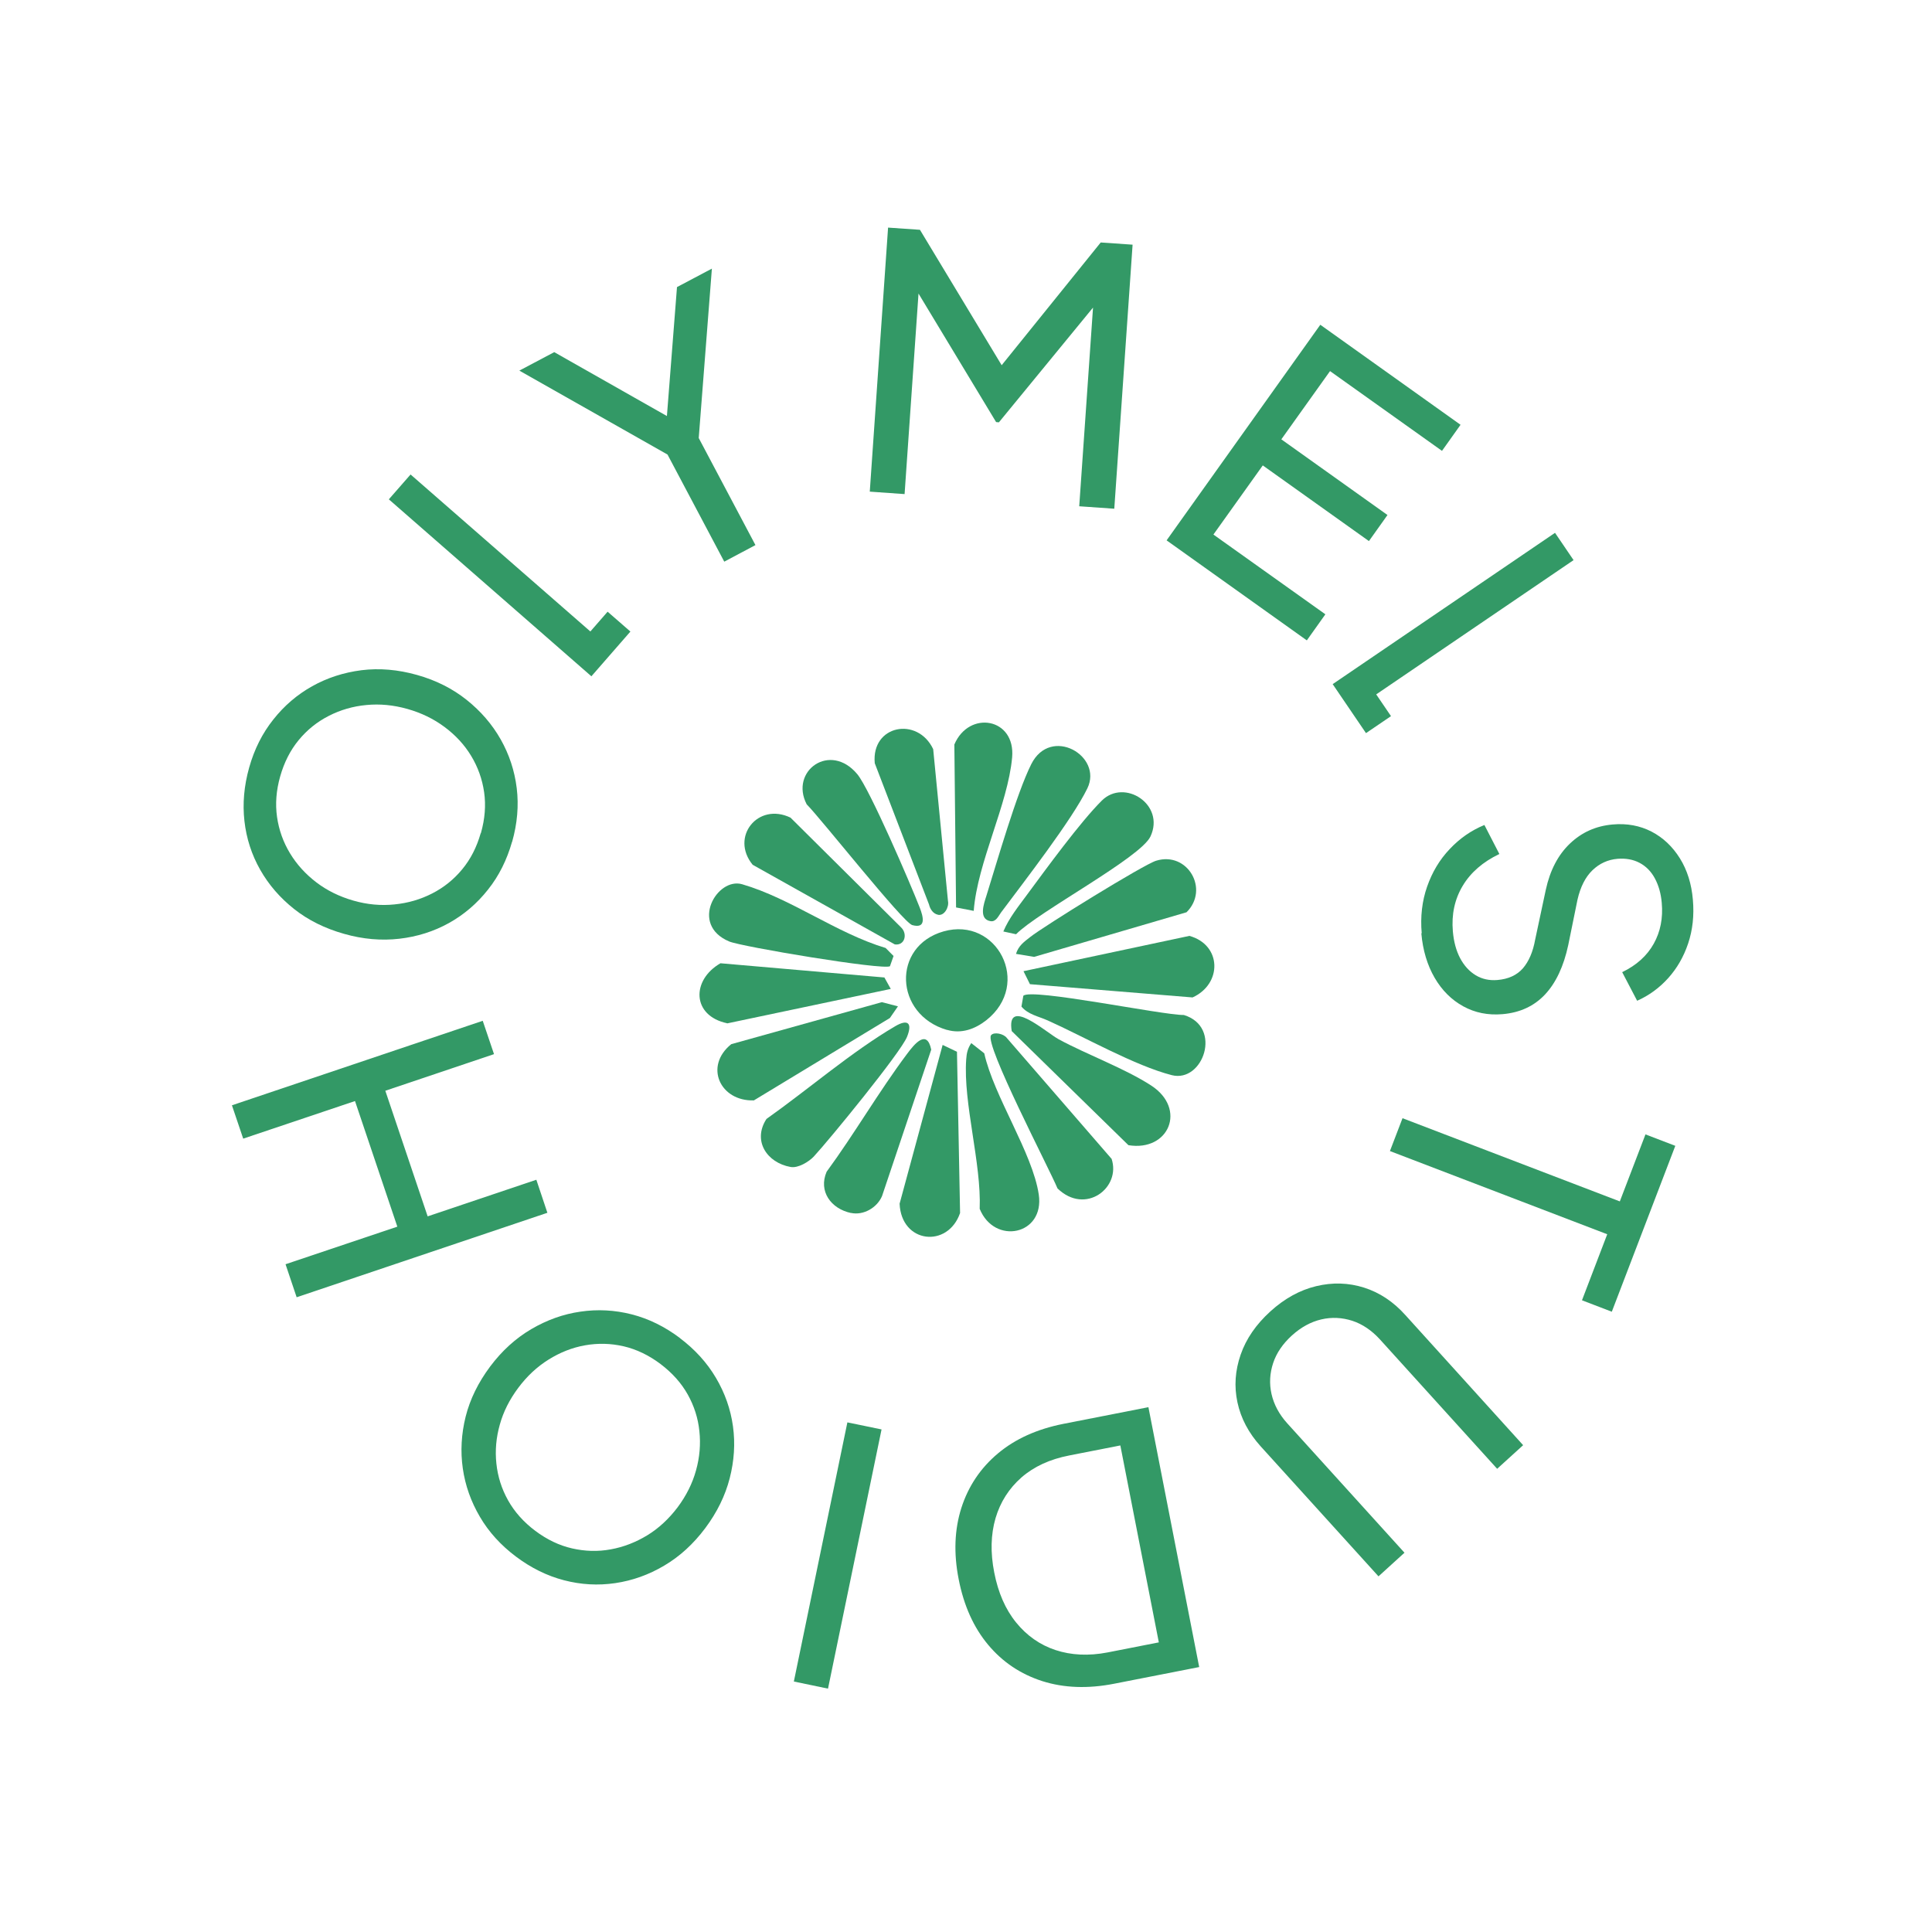 <?xml version="1.0" encoding="UTF-8"?>
<svg id="Calque_1" xmlns="http://www.w3.org/2000/svg" width="23.641" height="23.641" version="1.1" viewBox="0 0 23.641 23.641">
  <!-- Generator: Adobe Illustrator 29.7.1, SVG Export Plug-In . SVG Version: 2.1.1 Build 8)  -->
  <defs>
    <style>
      .st0 {
        fill: #396;
      }
    </style>
  </defs>
  <g>
    <path class="st0" d="M17.397,11.422c-.018-.205.004-.396.066-.573s.153-.33.277-.46c.122-.13.263-.228.424-.294l.183.355c-.201.096-.351.226-.449.39-.098.164-.138.35-.12.557.011.127.041.237.089.328.049.092.112.161.191.209.078.047.166.066.264.058.136-.011.24-.06.313-.143.072-.084.123-.2.15-.351l.13-.609c.052-.24.151-.429.296-.567.145-.138.318-.215.521-.233.176-.016.335.014.477.087.142.074.257.183.347.327s.143.315.159.507c.017.193-.003.371-.058.535s-.137.305-.244.424-.234.212-.38.277l-.183-.35c.176-.085.304-.201.386-.348s.115-.314.098-.501c-.01-.116-.039-.215-.085-.3s-.109-.148-.187-.189-.167-.057-.269-.049c-.118.01-.221.057-.307.14-.086.083-.147.203-.183.36l-.113.555c-.056.261-.151.463-.284.605s-.307.223-.521.241c-.177.015-.336-.017-.48-.096-.144-.079-.261-.196-.35-.349s-.145-.336-.163-.546l.004.002Z"/>
    <path class="st0" d="M17.162,13.683l2.659,1.018.314-.82.365.14-.777,2.03-.365-.14.309-.808-2.659-1.018.154-.402Z"/>
    <path class="st0" d="M15.545,16.047c.174-.158.361-.261.561-.309.2-.048.395-.042.585.018s.359.172.506.336l1.441,1.592-.318.289-1.436-1.585c-.1-.109-.212-.185-.336-.226-.125-.04-.252-.047-.38-.017s-.247.095-.359.196c-.111.101-.189.214-.23.338s-.049.251-.02.379.093.248.191.357l1.436,1.585-.318.289-1.442-1.591c-.147-.163-.242-.342-.284-.538s-.028-.389.039-.583.188-.37.364-.53h0Z"/>
    <path class="st0" d="M14.053,17.221l.621,3.178-1.041.204c-.321.063-.615.052-.879-.032-.264-.085-.485-.232-.663-.445-.177-.212-.297-.478-.36-.801-.063-.319-.051-.61.033-.874.085-.264.233-.486.446-.665.213-.179.48-.299.802-.363l1.041-.204h0ZM13.71,17.687l-.627.123c-.236.046-.43.135-.584.269-.152.134-.258.299-.317.498-.058.199-.064.421-.016.665.048.247.137.451.268.612.13.16.291.274.482.337s.404.074.637.029l.627-.123-.471-2.41h0Z"/>
    <path class="st0" d="M10.787,17.492l-.655,3.171-.418-.087.655-3.171.417.086h0Z"/>
    <path class="st0" d="M8.32,16.374c.183.138.33.299.44.485s.18.384.209.594c.029.21.015.422-.04.636s-.155.417-.299.61c-.146.195-.314.348-.503.459-.189.112-.388.183-.599.214s-.418.019-.626-.035-.404-.151-.589-.29-.333-.302-.441-.487c-.109-.186-.179-.382-.209-.592-.03-.208-.018-.421.035-.634.054-.214.154-.417.3-.613.145-.193.312-.345.503-.457.191-.112.391-.184.601-.214.21-.031.419-.02.627.033s.405.15.59.289h0ZM8.083,16.691c-.144-.108-.294-.18-.452-.217-.157-.036-.314-.04-.472-.012s-.306.087-.447.175c-.141.088-.264.203-.37.345-.106.142-.182.291-.226.45-.045.159-.059.317-.042.477s.064.309.143.45c.079.141.19.266.334.374.142.106.291.178.449.214s.315.041.472.012c.157-.028.306-.086.448-.172.141-.086.264-.201.371-.342.106-.142.182-.293.226-.453.045-.161.058-.321.041-.479-.016-.159-.064-.309-.143-.45-.079-.141-.19-.264-.331-.371h-.001Z"/>
    <path class="st0" d="M6.699,14.84l-3.069,1.034-.136-.404,1.368-.46-.518-1.537-1.368.46-.138-.408,3.069-1.034.138.408-1.33.448.518,1.537,1.33-.448.135.404h0Z"/>
    <path class="st0" d="M6.266,10.3c-.063.22-.159.416-.294.585-.134.17-.294.307-.479.41-.186.103-.388.167-.607.192-.22.025-.445.006-.676-.06-.234-.066-.438-.167-.61-.303s-.311-.296-.416-.481-.169-.384-.193-.596c-.024-.213-.005-.431.058-.655s.161-.419.295-.587c.133-.169.292-.305.476-.408s.385-.168.604-.196c.218-.027.445-.008.679.058.232.065.434.167.607.305s.312.299.417.484c.104.184.17.383.196.597.026.213.007.432-.056.655h-.002ZM5.885,10.193c.049-.173.062-.339.039-.499-.023-.16-.076-.308-.159-.445s-.192-.254-.325-.353c-.134-.1-.285-.173-.455-.221s-.337-.064-.502-.048c-.163.015-.318.06-.46.133-.143.073-.265.171-.368.296s-.178.273-.227.446c-.048.171-.061.335-.038.495s.076.308.159.445.191.255.322.355.282.174.452.223.338.064.503.047c.166-.016.319-.061.462-.134.143-.073.265-.171.368-.296.103-.124.178-.272.226-.441h.002Z"/>
    <path class="st0" d="M7.236,8.275l-2.478-2.165.266-.304,2.2,1.921.211-.242.279.243s-.477.547-.477.547Z"/>
    <path class="st0" d="M8.862,6.872l-.694-1.31-1.813-1.027.427-.226,1.52.862-.154.082.136-1.74.427-.226-.161,2.073.694,1.31-.38.202h0Z"/>
    <path class="st0" d="M10.643,6.016l.224-3.231.39.027,1.09,1.806-.199-.014,1.321-1.637.39.027-.224,3.231-.429-.03.187-2.693.149.058-1.319,1.608-.034-.003-1.071-1.774.138-.038-.187,2.693-.425-.03h0Z"/>
    <path class="st0" d="M14.276,6.611l1.88-2.637,1.716,1.224-.227.319-1.37-.976-.596.835,1.299.926-.227.319-1.299-.926-.604.846,1.37.976-.227.319-1.716-1.224h.002Z"/>
    <path class="st0" d="M16.308,8.371l2.72-1.851.227.334-2.415,1.643.181.266-.306.208-.408-.6h.001Z"/>
  </g>
  <g>
    <path class="st0" d="M11.588,12.603c-.646-.188-.677-1.026-.042-1.206.651-.185,1.087.642.523,1.087-.139.109-.305.169-.48.118h0Z"/>
    <path class="st0" d="M12.816,12.485c-.109-.049-.235-.07-.317-.168l.023-.132c.094-.098,1.704.238,1.964.235.478.145.235.834-.148.736-.452-.116-1.069-.468-1.521-.671h0Z"/>
    <path class="st0" d="M13.808,14.013l-1.428-1.396c-.07-.428.422.018.576.101.352.19.809.356,1.132.566.436.285.216.81-.28.729Z"/>
    <path class="st0" d="M14.591,12.205l-1.988-.162-.079-.159,2.03-.432c.398.11.404.589.037.754Z"/>
    <path class="st0" d="M11.885,12.764l.159.125c.117.527.591,1.218.667,1.728.073.497-.542.621-.723.175.022-.559-.203-1.294-.165-1.829.005-.076.019-.136.062-.199h0Z"/>
    <path class="st0" d="M13.601,14.177c.122.355-.319.697-.661.365-.096-.234-.897-1.766-.813-1.874.035-.045.154-.019.192.032l1.28,1.477h.001Z"/>
    <path class="st0" d="M12.432,11.673c.031-.101.098-.147.174-.207.164-.13,1.389-.888,1.542-.934.383-.117.655.35.371.631l-1.865.546-.223-.037h0Z"/>
    <path class="st0" d="M11.534,12.786l.176.084.038,1.973c-.15.434-.719.373-.74-.114l.526-1.941h0Z"/>
    <path class="st0" d="M12.121,11.272c-.152-.024-.079-.221-.052-.307.131-.42.371-1.257.55-1.614.238-.474.879-.102.687.295-.185.382-.777,1.145-1.057,1.52-.03.041-.062.117-.127.106Z"/>
    <path class="st0" d="M10.988,12.314l-.099.143-1.664,1.008c-.414.013-.612-.418-.277-.688l1.843-.514.196.051Z"/>
    <path class="st0" d="M9.675,14.28c-.293-.052-.469-.323-.296-.588.509-.36,1.043-.823,1.576-1.135.157-.092.211-.036.144.13-.077.192-.951,1.26-1.141,1.465-.06.064-.192.144-.282.128Z"/>
    <path class="st0" d="M10.947,11.555l-1.737-.973c-.278-.34.064-.769.463-.577l1.35,1.34c.088.081.049.23-.075.211h0Z"/>
    <path class="st0" d="M10.413,14.843c-.244-.052-.401-.265-.298-.505.343-.468.638-.98.985-1.443.09-.121.242-.307.295-.051l-.602,1.792c-.061.143-.228.239-.38.206Z"/>
    <path class="st0" d="M10.891,11.823c-.086.051-1.82-.239-1.969-.303-.489-.207-.147-.789.159-.7.598.174,1.152.598,1.756.78l.097.098-.044.125h0Z"/>
    <path class="st0" d="M12.277,11.399c.07-.166.184-.306.289-.449.235-.318.652-.891.917-1.154.276-.273.777.048.595.439-.12.26-1.377.924-1.645,1.197l-.156-.034h0Z"/>
    <path class="st0" d="M8.897,12.521c-.433-.092-.438-.529-.081-.734l2.006.174.078.14-2.003.422h0Z"/>
    <path class="st0" d="M11.699,11.103l-.021-1.993c.18-.423.75-.326.707.158-.052.579-.424,1.282-.47,1.878l-.216-.042Z"/>
    <path class="st0" d="M11.477,11.193c-.059-.012-.096-.069-.109-.125l-.664-1.729c-.044-.468.524-.575.715-.172l.181,1.858c.016.073-.044.185-.122.169h0Z"/>
    <path class="st0" d="M11.163,11.32c-.113-.031-1.114-1.299-1.292-1.478-.211-.407.287-.769.62-.368.15.18.652,1.345.763,1.631.043.11.085.263-.091.215Z"/>
  </g>
</svg>